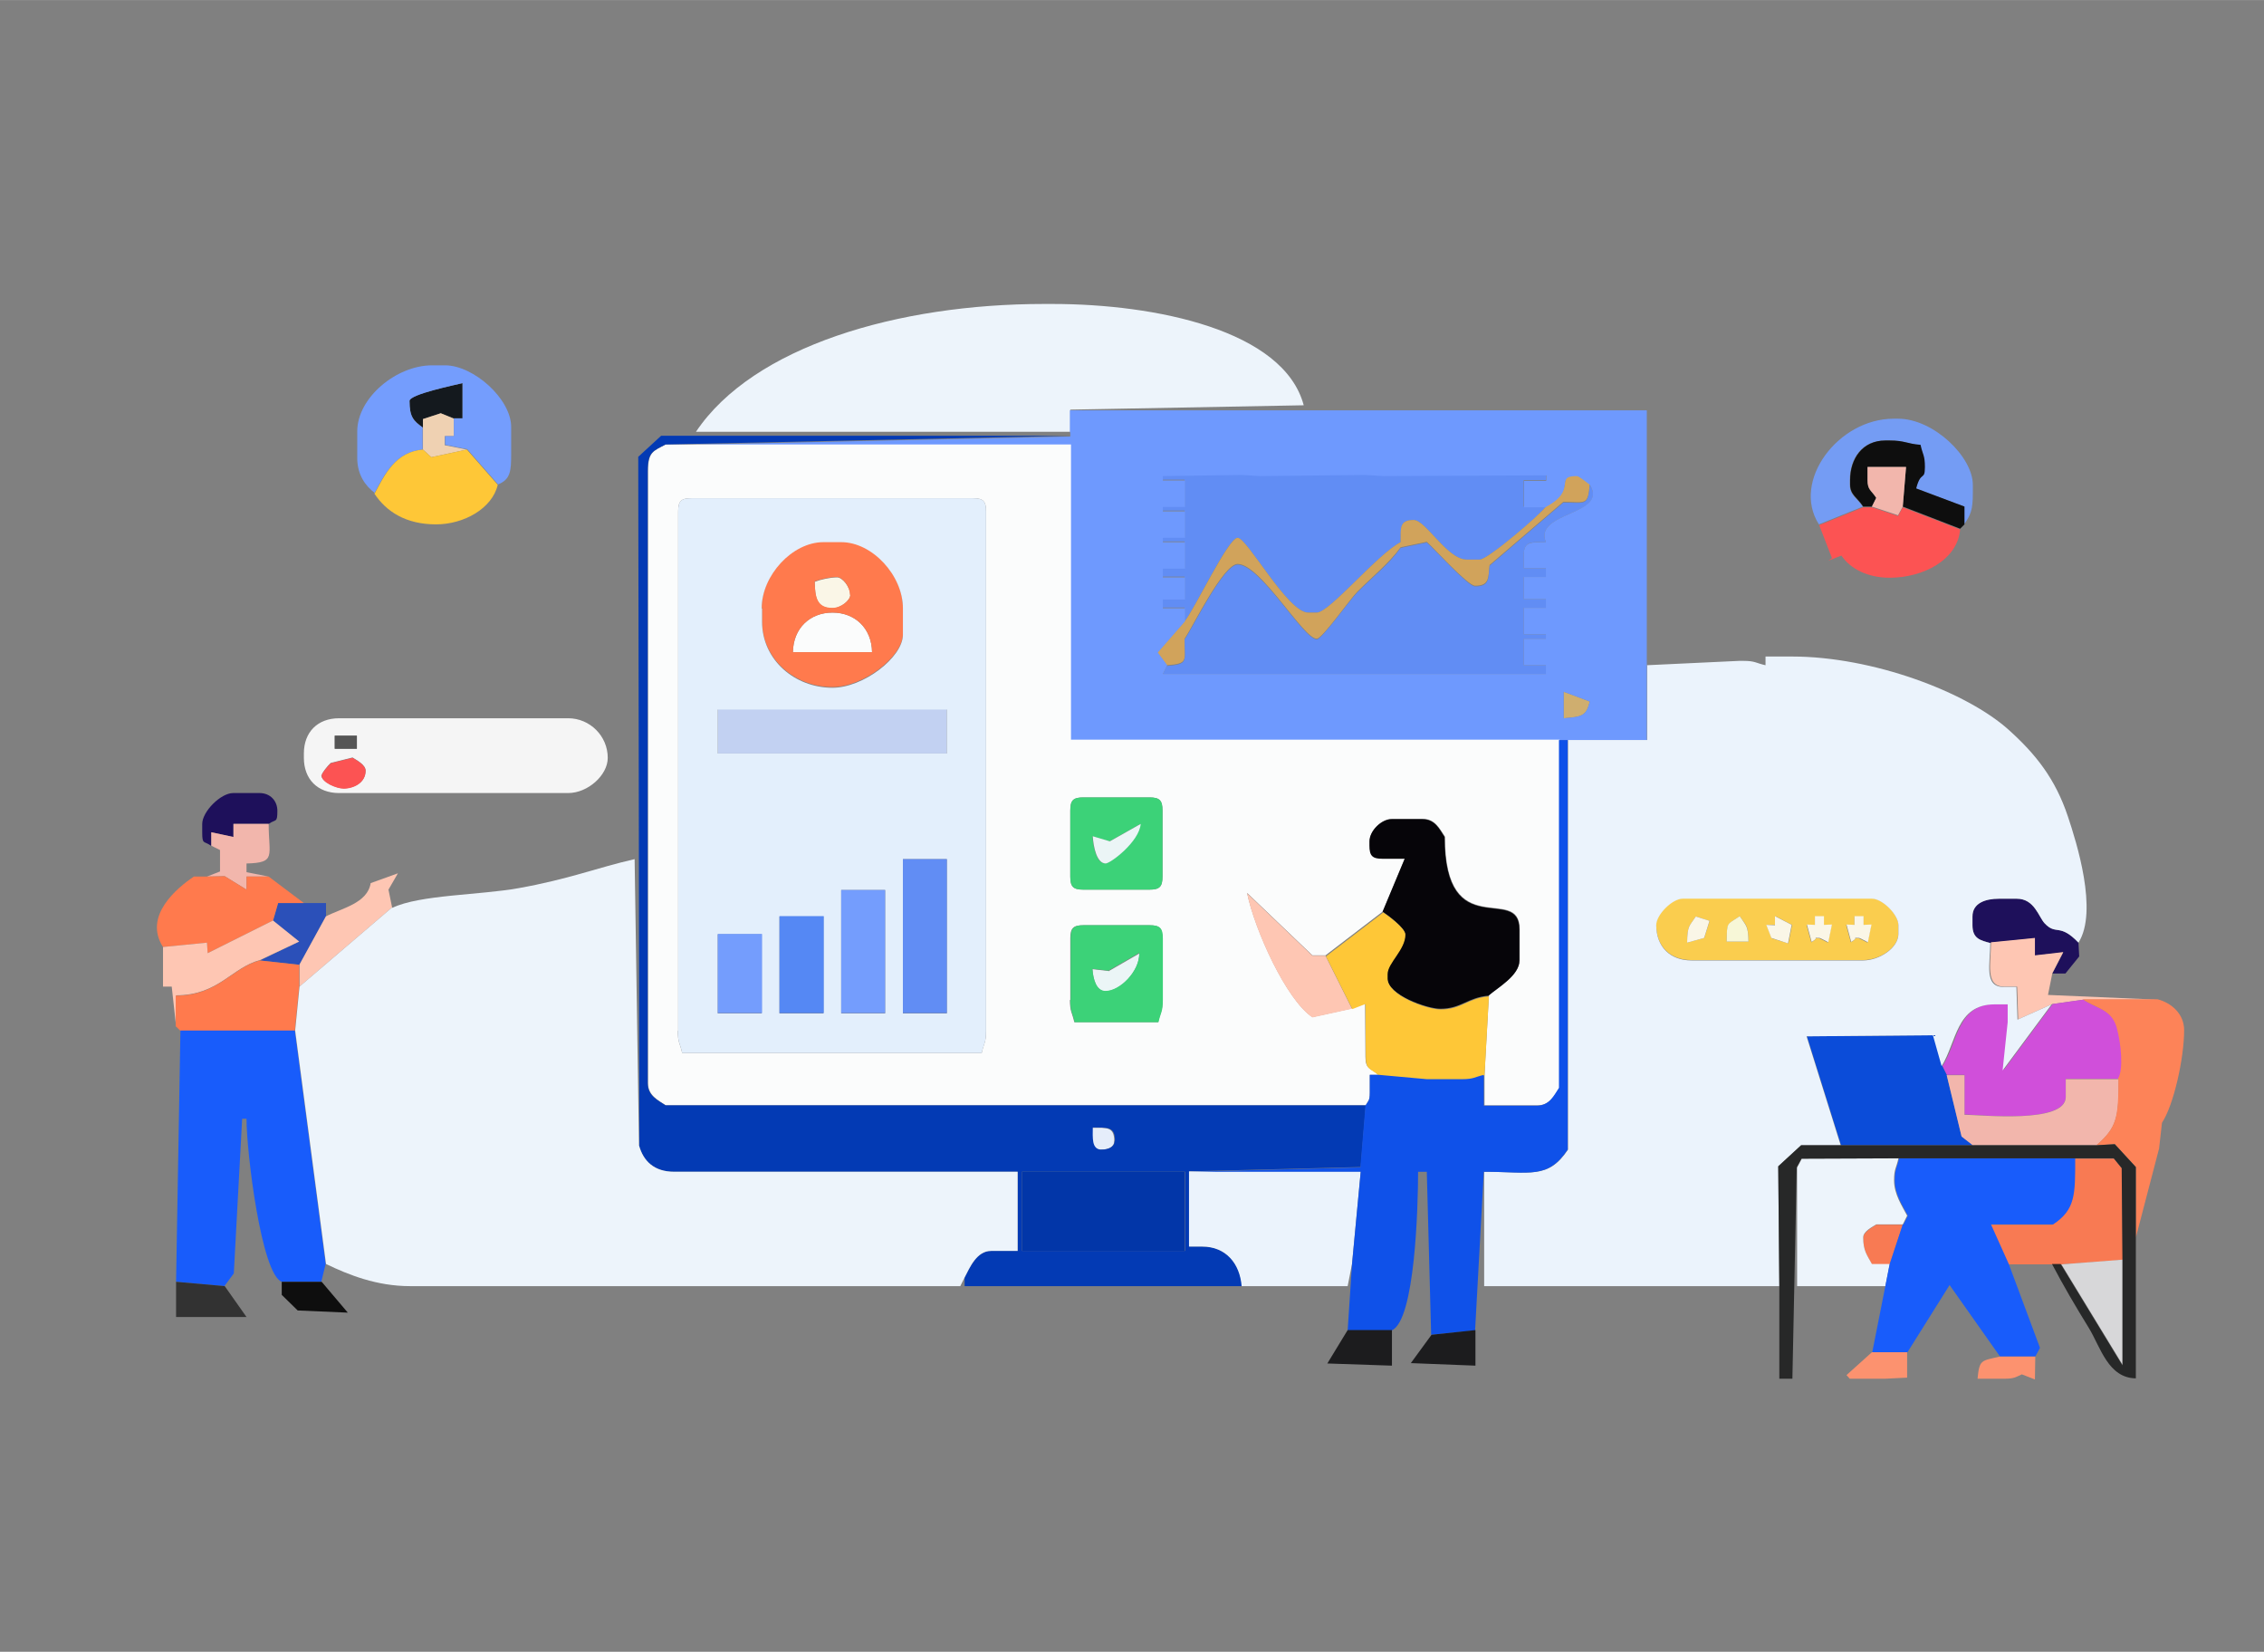 <?xml version="1.0" encoding="UTF-8"?>
<!DOCTYPE svg PUBLIC "-//W3C//DTD SVG 1.1//EN" "http://www.w3.org/Graphics/SVG/1.1/DTD/svg11.dtd">
<!-- Creator: CorelDRAW -->
<svg xmlns="http://www.w3.org/2000/svg" xml:space="preserve" width="36.85mm" height="26.883mm" style="shape-rendering:geometricPrecision; text-rendering:geometricPrecision; image-rendering:optimizeQuality; fill-rule:evenodd; clip-rule:evenodd"
viewBox="0 0 6.236 4.549"
 xmlns:xlink="http://www.w3.org/1999/xlink">
 <rect x="0" y="0" width="6.236" height="4.549" fill="#808080" stroke="none"/>
 <defs>
  <style type="text/css">
   <![CDATA[
    .fil44 {fill:none}
    .fil33 {fill:#0236A8}
    .fil32 {fill:#033AB4}
    .fil23 {fill:#060509}
    .fil30 {fill:#0B4CD9}
    .fil5 {fill:#0E0E0E}
    .fil40 {fill:#0F51E9}
    .fil0 {fill:#14191E}
    .fil36 {fill:#185CFB}
    .fil41 {fill:#1C1C1E}
    .fil19 {fill:#1E105B}
    .fil43 {fill:#272828}
    .fil26 {fill:#2B50B9}
    .fil38 {fill:#323232}
    .fil21 {fill:#3CD278}
    .fil17 {fill:#555555}
    .fil28 {fill:#5588F4}
    .fil8 {fill:#618DF4}
    .fil15 {fill:#6E99FE}
    .fil4 {fill:#749CF4}
    .fil3 {fill:#749DFD}
    .fil18 {fill:#C2D1F2}
    .fil14 {fill:#CFAE6F}
    .fil29 {fill:#D04FDA}
    .fil11 {fill:#D1A35B}
    .fil39 {fill:#D7D7D9}
    .fil20 {fill:#E3EFFC}
    .fil31 {fill:#E5EDFA}
    .fil37 {fill:#EBF3FC}
    .fil22 {fill:#EBF5F6}
    .fil1 {fill:#EDF4FB}
    .fil2 {fill:#EFD1B2}
    .fil7 {fill:#F2B6AC}
    .fil16 {fill:whitesmoke}
    .fil27 {fill:#F7F7D7}
    .fil35 {fill:#F87A53}
    .fil25 {fill:#FACD4E}
    .fil10 {fill:#FAF6E7}
    .fil12 {fill:#FBFCFC}
    .fil9 {fill:#FC5353}
    .fil42 {fill:#FC926F}
    .fil34 {fill:#FD8358}
    .fil24 {fill:#FEC6B3}
    .fil6 {fill:#FEC737}
    .fil13 {fill:#FF7A4D}
   ]]>
  </style>
 </defs>
 <g id="Layer_x0020_1">
  <g id="_153767248">
   <g>
    <path id="_149387192" class="fil0" d="M1.165 1.177l0 -0.023 0.049 -0.016 0.036 0.014 0.024 0 0 -0.097c-0.019,0.005 -0.146,0.03 -0.146,0.049 0,0.045 0.012,0.055 0.036,0.073z"/>
    <path id="_149387432" class="fil1" d="M2.948 1.189l0 -0.061 0.643 -0.012c-0.055,-0.207 -0.409,-0.279 -0.692,-0.279l-0.024 0c-0.4,0 -0.8,0.116 -0.958,0.352l1.031 0z"/>
    <polygon id="_149387552" class="fil2" points="1.165,1.177 1.165,1.238 1.188,1.259 1.286,1.238 1.225,1.226 1.225,1.201 1.25,1.201 1.25,1.153 1.214,1.138 1.165,1.154 "/>
    <path id="_149387360" class="fil3" d="M1.031 1.359c0.028,-0.053 0.059,-0.115 0.133,-0.121l0 -0.061c-0.025,-0.018 -0.036,-0.028 -0.036,-0.073 0,-0.018 0.126,-0.044 0.146,-0.049l0 0.097 -0.024 0 0 0.049 -0.024 0 0 0.024 0.061 0.012 0.085 0.097c0.034,-0.014 0.036,-0.036 0.036,-0.085l0 -0.073c0,-0.078 -0.104,-0.17 -0.182,-0.17l-0.036 0c-0.098,0 -0.206,0.089 -0.206,0.182l0 0.073c0,0.046 0.022,0.077 0.049,0.097z"/>
    <path id="_149387624" class="fil4" d="M5.01 1.444l0.121 -0.049c-0.017,-0.025 -0.036,-0.031 -0.036,-0.061l0 -0.012c0,-0.059 0.034,-0.109 0.097,-0.109l0.012 0c0.042,0 0.047,0.009 0.085,0.012 0.006,0.027 0.012,0.028 0.012,0.061 0,0.039 -0.011,0.009 -0.024,0.059l0.133 0.05 0 0.049c0.018,-0.026 0.024,-0.04 0.024,-0.085l0 -0.024c0,-0.077 -0.108,-0.182 -0.206,-0.182l-0.012 0c-0.153,0 -0.282,0.172 -0.206,0.291z"/>
    <path id="_149387312" class="fil5" d="M5.132 1.395l0.024 0 0.012 -0.024c-0.015,-0.022 -0.024,-0.021 -0.024,-0.049l0 -0.036 0.106 -0 -0.009 0.109 0.158 0.061 0.012 -0.012 0 -0.049 -0.133 -0.05c0.013,-0.05 0.024,-0.02 0.024,-0.059 0,-0.033 -0.006,-0.033 -0.012,-0.061 -0.038,-0.003 -0.043,-0.012 -0.085,-0.012l-0.012 0c-0.063,0 -0.097,0.05 -0.097,0.109l0 0.012c0,0.029 0.02,0.036 0.036,0.061z"/>
    <path id="_149387600" class="fil6" d="M1.031 1.359c0.033,0.05 0.087,0.085 0.17,0.085 0.077,0 0.155,-0.044 0.17,-0.109l-0.085 -0.097 -0.098 0.021 -0.023 -0.021c-0.075,0.006 -0.105,0.068 -0.133,0.121z"/>
    <path id="_149387648" class="fil7" d="M5.156 1.395l0.072 0.024 0.013 -0.024 0.009 -0.109 -0.106 0 0 0.036c0,0.027 0.01,0.027 0.024,0.049l-0.012 0.024z"/>
    <path id="_149387288" class="fil8" d="M3.263 1.711c0.026,-0.03 0.119,-0.23 0.146,-0.23 0.026,0 0.138,0.206 0.194,0.206l0.024 0c0.035,0 0.166,-0.16 0.231,-0.194 0.001,-0.039 -0.004,-0.061 0.036,-0.061 0.033,0 0.092,0.109 0.146,0.109l0.036 0c0.022,0 0.168,-0.124 0.182,-0.146l-0.061 0 0 -0.073 0.061 0 0 -0.015 -0.449 0.002 -0.049 -0.003 -0.291 0.003 -0.049 -0.003 -0.218 0.003 0 0.012 0.061 0 0 0.073 -0.061 0 0 0.012 0.061 0 0 0.073 -0.061 0 0 0.012 0.061 0 0 0.073 -0.061 0 0 0.024 0.061 0 0 0.061 -0.061 0 0 0.024 0.061 0 0 0.036z"/>
    <path id="_149387384" class="fil9" d="M5.01 1.444l0.036 0.093 -0.01 0.007 0.036 -0.014c0.025,0.037 0.073,0.061 0.133,0.061 0.092,0 0.187,-0.049 0.194,-0.133l-0.158 -0.061 -0.013 0.024 -0.072 -0.024 -0.024 0 -0.121 0.049z"/>
    <path id="_149387120" class="fil10" d="M2.244 1.602c0.001,0.044 0.005,0.073 0.049,0.073 0.023,0 0.049,-0.022 0.049,-0.036 0,-0.023 -0.022,-0.049 -0.036,-0.049 -0.019,0 -0.046,0.006 -0.061,0.012z"/>
    <path id="_149386736" class="fil11" d="M4.258 1.395c-0.014,0.021 -0.16,0.146 -0.182,0.146l-0.036 0c-0.054,0 -0.113,-0.109 -0.146,-0.109 -0.04,0 -0.036,0.022 -0.036,0.061 -0.065,0.034 -0.196,0.194 -0.231,0.194l-0.024 0c-0.056,0 -0.168,-0.206 -0.194,-0.206 -0.026,0 -0.12,0.2 -0.146,0.23l-0.075 0.086 0.026 0.035c0.06,-0.005 0.049,-0.011 0.049,-0.073 0.023,-0.035 0.107,-0.206 0.146,-0.206 0.063,0 0.181,0.206 0.218,0.206 0.015,0 0.092,-0.11 0.112,-0.13 0.042,-0.042 0.086,-0.077 0.119,-0.122l0.072 -0.015c0.02,0.018 0.113,0.121 0.133,0.121 0.04,0 0.036,-0.022 0.04,-0.057l0.203 -0.174c0.061,0 0.068,0.012 0.073,-0.049 -0.01,-0.007 -0.03,-0.024 -0.036,-0.024 -0.064,0 0.004,0.038 -0.085,0.085z"/>
    <path id="_149386976" class="fil12" d="M2.184 1.796l0.218 0c-0.001,-0.066 -0.047,-0.109 -0.109,-0.109 -0.062,0 -0.108,0.043 -0.109,0.109z"/>
    <path id="_149386520" class="fil8" d="M3.215 1.832l-0.012 0.024 1.055 0 0 -0.024 -0.061 0 0 -0.073 0.061 0 0 -0.012 -0.061 0 0 -0.073 0.061 0 0 -0.024 -0.061 0 0 -0.061 0.061 0 0 -0.024 -0.061 0 0 -0.036c0,-0.04 0.022,-0.036 0.061,-0.036 -0.035,-0.084 0.175,-0.074 0.121,-0.158 -0.005,0.06 -0.011,0.049 -0.073,0.049l-0.203 0.174c-0.004,0.035 0.001,0.057 -0.04,0.057 -0.02,0 -0.113,-0.104 -0.133,-0.121l-0.072 0.015c-0.032,0.045 -0.076,0.079 -0.119,0.122 -0.02,0.02 -0.098,0.13 -0.112,0.13 -0.037,0 -0.155,-0.206 -0.218,-0.206 -0.039,0 -0.122,0.171 -0.146,0.206 0,0.061 0.012,0.068 -0.049,0.073z"/>
    <path id="_149387000" class="fil13" d="M2.184 1.796c0.001,-0.066 0.047,-0.109 0.109,-0.109 0.062,0 0.108,0.043 0.109,0.109l-0.218 0zm0.158 -0.158c0,0.015 -0.025,0.036 -0.049,0.036 -0.043,0 -0.048,-0.029 -0.049,-0.073 0.015,-0.006 0.042,-0.012 0.061,-0.012 0.015,0 0.036,0.025 0.036,0.049zm-0.243 0.036l0 0.036c0,0.105 0.09,0.182 0.194,0.182 0.085,0 0.194,-0.084 0.194,-0.146l0 -0.073c0,-0.09 -0.084,-0.182 -0.17,-0.182l-0.049 0c-0.086,0 -0.17,0.092 -0.17,0.182z"/>
    <path id="_149386880" class="fil14" d="M4.307 1.978c0.052,-0.004 0.062,-0.007 0.072,-0.046l-0.072 -0.027 0 0.073z"/>
    <path id="_149386856" class="fil15" d="M4.307 1.905l0.072 0.027c-0.01,0.039 -0.02,0.042 -0.072,0.046l0 -0.073zm-0.049 -0.509c0.089,-0.047 0.021,-0.085 0.085,-0.085 0.006,0 0.027,0.017 0.036,0.024 0.053,0.084 -0.156,0.074 -0.121,0.158 -0.039,0.001 -0.061,-0.004 -0.061,0.036l0 0.036 0.061 0 0 0.024 -0.061 0 0 0.061 0.061 0 0 0.024 -0.061 0 0 0.073 0.061 0 0 0.012 -0.061 0 0 0.073 0.061 0 0 0.024 -1.055 0 0.012 -0.024 -0.026 -0.035 0.075 -0.086 0 -0.036 -0.061 0 0 -0.024 0.061 0 0 -0.061 -0.061 0 0 -0.024 0.061 0 0 -0.073 -0.061 0 0 -0.012 0.061 0 0 -0.073 -0.061 0 0 -0.012 0.061 0 0 -0.073 -0.061 0 0 -0.012 0.218 -0.003 0.049 0.003 0.291 -0.003 0.049 0.003 0.449 -0.002 0 0.015 -0.061 0 0 0.073 0.061 0zm-1.31 -0.206l0 0.012 -1.116 0.024 1.116 0 0 0.813 0.218 0 1.128 0 0.024 0 0.218 0 0 -0.206 0 -0.703 -1.589 0 0 0.061z"/>
    <path id="_149386544" class="fil16" d="M0.886 2.135c0,-0.006 0.017,-0.027 0.025,-0.034l0.06 -0.015c0.011,0.007 0.036,0.02 0.036,0.036 0,0.033 -0.032,0.049 -0.061,0.049 -0.02,0 -0.061,-0.018 -0.061,-0.036zm0.036 -0.109l0.061 0 0 0.036 -0.061 0 0 -0.036zm-0.085 0.049l0 0.012c0,0.059 0.038,0.097 0.097,0.097l0.631 0c0.054,0 0.109,-0.049 0.109,-0.097 0,-0.06 -0.049,-0.109 -0.109,-0.109l-0.631 0c-0.059,0 -0.097,0.038 -0.097,0.097z"/>
    <polygon id="_149386688" class="fil17" points="0.983,2.026 0.922,2.026 0.922,2.062 0.983,2.062 "/>
    <polygon id="_149386592" class="fil18" points="1.977,2.075 2.608,2.075 2.608,1.953 1.977,1.953 "/>
    <path id="_149385968" class="fil9" d="M0.946 2.172c0.028,0 0.061,-0.016 0.061,-0.049 0,-0.017 -0.025,-0.029 -0.036,-0.036l-0.06 0.015c-0.007,0.007 -0.025,0.027 -0.025,0.034 0,0.019 0.041,0.036 0.061,0.036z"/>
    <path id="_149386184" class="fil19" d="M0.582 2.329l0 -0.037 0.061 0.013 0 -0.036 0.097 0c0.02,-0.014 0.024,-0.002 0.024,-0.036 0,-0.028 -0.02,-0.049 -0.049,-0.049l-0.073 0c-0.034,0 -0.085,0.051 -0.085,0.085l0 0.024c0,0.034 0.005,0.022 0.024,0.036z"/>
    <path id="_149385824" class="fil12" d="M1.868 2.839l0 -1.431c0,-0.028 0.008,-0.036 0.036,-0.036l0.776 0c0.028,0 0.036,0.008 0.036,0.036l0 1.431c0,0.033 -0.006,0.033 -0.012,0.061l-0.825 0c-0.006,-0.027 -0.012,-0.028 -0.012,-0.061zm1.08 -0.085l0 -0.17c0,-0.028 0.008,-0.036 0.036,-0.036l0.182 0c0.028,0 0.036,0.008 0.036,0.036l0 0.17c0,0.033 -0.006,0.033 -0.012,0.061l-0.231 0c-0.006,-0.027 -0.012,-0.028 -0.012,-0.061zm0 -0.34l0 -0.182c0,-0.028 0.008,-0.036 0.036,-0.036l0.182 0c0.028,0 0.036,0.008 0.036,0.036l0 0.182c0,0.028 -0.008,0.036 -0.036,0.036l-0.182 0c-0.028,0 -0.036,-0.008 -0.036,-0.036zm0.813 0.631c0.008,-0.015 0.012,-0.013 0.012,-0.036l0 -0.049 0.024 0c-0.022,-0.019 -0.036,-0.015 -0.036,-0.049l-0.001 -0.148 -0.036 0.014 -0.109 0.024c-0.072,-0.048 -0.158,-0.239 -0.18,-0.342l0.18 0.172 0.036 0 0.158 -0.121 0.061 -0.146 -0.061 0c-0.028,0 -0.036,-0.008 -0.036,-0.036l0 -0.012c0,-0.028 0.032,-0.061 0.061,-0.061l0.085 0c0.034,0 0.047,0.028 0.061,0.049 0,0.3 0.206,0.127 0.206,0.255l0 0.085c0,0.042 -0.06,0.075 -0.085,0.097l-0.012 0.218 0 0.085 0.146 0c0.034,0 0.047,-0.028 0.061,-0.049l0 -0.958 -1.128 0 -0.218 0 0 -0.813 -1.116 0c-0.034,0.018 -0.049,0.02 -0.049,0.073l0 1.686c0,0.034 0.028,0.047 0.049,0.061l1.929 0z"/>
    <path id="_149386256" class="fil20" d="M2.487 2.366l0.121 0 0 0.425 -0.121 0 0 -0.425zm-0.17 0.085l0.121 0 0 0.34 -0.121 0 0 -0.34zm-0.17 0.073l0.121 0 0 0.267 -0.121 0 0 -0.267zm-0.17 0.049l0.121 0 0 0.218 -0.121 0 0 -0.218zm0 -0.619l0.631 0 0 0.121 -0.631 0 0 -0.121zm0.121 -0.279c0,-0.09 0.084,-0.182 0.17,-0.182l0.049 0c0.086,0 0.17,0.092 0.17,0.182l0 0.073c0,0.062 -0.109,0.146 -0.194,0.146 -0.104,0 -0.194,-0.077 -0.194,-0.182l0 -0.036zm-0.231 1.164c0,0.033 0.006,0.033 0.012,0.061l0.825 0c0.006,-0.027 0.012,-0.028 0.012,-0.061l0 -1.431c0,-0.028 -0.008,-0.036 -0.036,-0.036l-0.776 0c-0.028,0 -0.036,0.008 -0.036,0.036l0 1.431z"/>
    <path id="_149386112" class="fil21" d="M3.045 2.378c-0.025,0 -0.034,-0.045 -0.036,-0.075l0.047 0.014 0.085 -0.048c-0.004,0.049 -0.083,0.109 -0.097,0.109zm-0.097 0.036c0,0.028 0.008,0.036 0.036,0.036l0.182 0c0.028,0 0.036,-0.008 0.036,-0.036l0 -0.182c0,-0.028 -0.008,-0.036 -0.036,-0.036l-0.182 0c-0.028,0 -0.036,0.008 -0.036,0.036l0 0.182z"/>
    <path id="_149386040" class="fil22" d="M3.045 2.378c0.014,0 0.093,-0.06 0.097,-0.109l-0.085 0.048 -0.047 -0.014c0.002,0.03 0.011,0.075 0.036,0.075z"/>
    <path id="_149386304" class="fil7" d="M0.582 2.329l0.024 0.012 -0 0.059 -0.036 0.014 0.049 -0.001 0.06 0.037 0 -0.036 0.061 0 -0.061 -0.012 0 -0.024c0.083,-0.002 0.061,-0.021 0.061,-0.109l-0.097 0 0 0.036 -0.061 -0.013 -0 0.037z"/>
    <polygon id="_149385704" class="fil8" points="2.487,2.79 2.608,2.79 2.608,2.366 2.487,2.366 "/>
    <path id="_149386136" class="fil23" d="M3.809 2.511c0.013,0.009 0.061,0.044 0.061,0.061 0,0.043 -0.049,0.078 -0.049,0.109l0 0.012c0,0.047 0.11,0.085 0.146,0.085 0.058,0 0.075,-0.031 0.133,-0.036 0.025,-0.022 0.085,-0.055 0.085,-0.097l0 -0.085c0,-0.127 -0.206,0.045 -0.206,-0.255 -0.014,-0.021 -0.026,-0.049 -0.061,-0.049l-0.085 0c-0.028,0 -0.061,0.032 -0.061,0.061l0 0.012c0,0.028 0.008,0.036 0.036,0.036l0.061 0 -0.061 0.146z"/>
    <path id="_149385992" class="fil24" d="M3.724 2.778l-0.073 -0.146 -0.036 0 -0.18 -0.172c0.021,0.103 0.108,0.294 0.18,0.342l0.109 -0.024z"/>
    <path id="_149386376" class="fil25" d="M4.756 2.593c0.001,-0.054 -0,-0.045 0.036,-0.07 0.019,0.028 0.023,0.024 0.024,0.07l-0.061 0zm0.33 -0.046l0.022 0.001 0 -0.024 0.024 0 0 0.024 0.022 -0.001 -0.01 0.049c-0,-0 -0.023,-0.012 -0.024,-0.012 -0.027,0 0.006,-0.005 -0.022,0.011l-0.013 -0.048zm-0.109 0l0.022 0.001 0 -0.024 0.024 0 0 0.024 0.022 -0.001 -0.01 0.049c-0,-0 -0.023,-0.012 -0.024,-0.012 -0.027,0 0.006,-0.005 -0.022,0.011l-0.013 -0.048zm-0.111 0l0.024 0 0 -0.024 0.046 0.024 -0.01 0.051 -0.046 -0.014 -0.014 -0.036zm-0.172 0.036l-0.047 0.013c0.001,-0.048 0.006,-0.045 0.024,-0.072l0.038 0.012 -0.015 0.048zm-0.132 -0.036c0,0.059 0.038,0.097 0.097,0.097l0.473 0c0.044,0 0.097,-0.033 0.097,-0.073l0 -0.024c0,-0.029 -0.044,-0.073 -0.073,-0.073l-0.522 0c-0.029,0 -0.073,0.044 -0.073,0.073z"/>
    <path id="_149385488" class="fil10" d="M4.709 2.536l-0.038 -0.012c-0.018,0.027 -0.023,0.024 -0.024,0.072l0.047 -0.013 0.015 -0.048z"/>
    <polygon id="_149385032" class="fil10" points="4.935,2.547 4.889,2.523 4.889,2.548 4.865,2.547 4.879,2.583 4.925,2.598 "/>
    <polygon id="_149384960" class="fil26" points="0.752,2.536 0.824,2.593 0.716,2.645 0.825,2.657 0.898,2.523 0.898,2.487 0.837,2.487 0.766,2.487 "/>
    <path id="_149385080" class="fil27" d="M4.816 2.593c-0.001,-0.045 -0.006,-0.042 -0.024,-0.07 -0.037,0.025 -0.035,0.015 -0.036,0.07l0.061 0z"/>
    <path id="_149385440" class="fil10" d="M5.132 2.523l-0.024 0 0 0.024 -0.022 -0.001 0.013 0.048c0.027,-0.016 -0.006,-0.011 0.022,-0.011 0.002,0 0.024,0.012 0.024,0.012l0.01 -0.049 -0.022 0.001 0 -0.024z"/>
    <path id="_149385296" class="fil10" d="M5.023 2.523l-0.024 0 0 0.024 -0.022 -0.001 0.013 0.048c0.027,-0.016 -0.006,-0.011 0.022,-0.011 0.002,0 0.024,0.012 0.024,0.012l0.01 -0.049 -0.022 0.001 0 -0.024z"/>
    <path id="_149385464" class="fil13" d="M0.449 2.608l0.121 -0.012 0.002 0.029 0.18 -0.09 0.014 -0.048 0.071 -0 -0.097 -0.073 -0.061 0 0 0.036 -0.06 -0.037 -0.049 0.001 -0.036 0c-0.046,0.031 -0.14,0.108 -0.085,0.194z"/>
    <path id="_149384888" class="fil19" d="M5.484 2.596l0.121 -0.012 -0 0.048 0.078 -0.009 -0.03 0.058 0.036 0 0.038 -0.047 -0.002 -0.038c-0.052,-0.055 -0.061,-0.019 -0.093,-0.053 -0.017,-0.018 -0.028,-0.068 -0.077,-0.068l-0.049 0c-0.037,0 -0.073,0.011 -0.073,0.049l0 0.024c0,0.037 0.021,0.041 0.049,0.049z"/>
    <path id="_149385008" class="fil6" d="M3.652 2.633l0.073 0.146 0.036 -0.014 0.001 0.148c0,0.034 0.015,0.03 0.036,0.049l0.133 0.012 0.097 0c0.033,0 0.033,-0.006 0.061,-0.012l0.012 -0.218c-0.059,0.005 -0.075,0.036 -0.133,0.036 -0.036,0 -0.146,-0.038 -0.146,-0.085l0 -0.012c0,-0.031 0.049,-0.067 0.049,-0.109 0,-0.017 -0.047,-0.052 -0.061,-0.061l-0.158 0.121z"/>
    <path id="_149385632" class="fil24" d="M0.898 2.523l-0.073 0.133 0 0.061 0.255 -0.218 -0.01 -0.049 0.026 -0.045 -0.075 0.027c-0.009,0.056 -0.08,0.069 -0.124,0.092z"/>
    <path id="_149385536" class="fil24" d="M0.449 2.608l0 0.109 0.024 0 0.012 0.109 0 -0.085c0.117,0 0.154,-0.077 0.231,-0.097l0.108 -0.051 -0.072 -0.058 -0.18 0.09 -0.002 -0.029 -0.121 0.012z"/>
    <path id="_149384840" class="fil22" d="M3.053 2.674l-0.044 -0.005c0.002,0.029 0.011,0.061 0.036,0.061 0.04,0 0.094,-0.055 0.093,-0.104l-0.085 0.049z"/>
    <polygon id="_149384288" class="fil3" points="1.977,2.79 2.099,2.79 2.099,2.572 1.977,2.572 "/>
    <polygon id="_149384696" class="fil28" points="2.147,2.79 2.269,2.79 2.269,2.523 2.147,2.523 "/>
    <polygon id="_149384192" class="fil3" points="2.317,2.79 2.438,2.79 2.438,2.451 2.317,2.451 "/>
    <path id="_149384672" class="fil21" d="M3.138 2.625c0.001,0.049 -0.053,0.104 -0.093,0.104 -0.025,0 -0.034,-0.032 -0.036,-0.061l0.044 0.005 0.085 -0.049zm-0.19 0.129c0,0.033 0.006,0.033 0.012,0.061l0.231 0c0.006,-0.027 0.012,-0.028 0.012,-0.061l0 -0.17c0,-0.028 -0.008,-0.036 -0.036,-0.036l-0.182 0c-0.028,0 -0.036,0.008 -0.036,0.036l0 0.17z"/>
    <path id="_149384264" class="fil24" d="M5.484 2.596c0,0.056 -0.017,0.121 0.036,0.121l0.036 0 0.003 0.09 0.094 -0.042 0.085 -0.012 0.206 0 -0.303 -0.013 0.012 -0.06 0.03 -0.058 -0.078 0.009 0 -0.048 -0.121 0.012z"/>
    <path id="_149384216" class="fil13" d="M0.485 2.827l0.012 0.012 0.315 0 0.012 -0.121 0 -0.061 -0.109 -0.012c-0.077,0.021 -0.114,0.097 -0.231,0.097l0 0.085z"/>
    <path id="_149384528" class="fil29" d="M5.35 2.936l0.012 0.024 0.049 0 0 0.109c0.044,0.001 0.279,0.027 0.279,-0.049l0 -0.049 0.085 0 0.061 0c0.015,-0.023 0.009,-0.095 -0.004,-0.141 -0.014,-0.051 -0.058,-0.052 -0.093,-0.077l-0.085 0.012 -0.135 0.182 0.014 -0.133 0 -0.049 -0.036 0c-0.106,0 -0.104,0.105 -0.146,0.17z"/>
    <polygon id="_149384600" class="fil30" points="5.071,3.154 5.435,3.154 5.403,3.129 5.362,2.96 5.35,2.936 5.326,2.851 4.977,2.854 "/>
    <path id="_149384408" class="fil7" d="M5.435 3.154l0.34 0c0.056,-0.049 0.061,-0.076 0.061,-0.182l-0.061 0 -0.085 0 0 0.049c0,0.075 -0.235,0.049 -0.279,0.049l0 -0.109 -0.049 0 0.041 0.169 0.032 0.025z"/>
    <path id="_149383904" class="fil31" d="M3.033 3.166c0.02,0 0.036,-0.007 0.036,-0.024 0,-0.04 -0.022,-0.036 -0.061,-0.036 0.001,0.027 -0.004,0.061 0.024,0.061z"/>
    <path id="_149383664" class="fil32" d="M2.815 3.227l0.449 0 0 0.218 -0.449 0 0 -0.218zm0.255 -0.085c0,0.017 -0.017,0.024 -0.036,0.024 -0.028,0 -0.024,-0.034 -0.024,-0.061 0.039,0.001 0.061,-0.004 0.061,0.036zm-1.31 0.012c0.012,0.044 0.042,0.073 0.097,0.073l0.946 0 0 0.218 -0.073 0c-0.04,0 -0.058,0.045 -0.073,0.073l0 0.024 0.764 0c-0.005,-0.062 -0.044,-0.109 -0.109,-0.109l-0.036 0 0 -0.158 0 -0.049 0.472 -0.012 0.014 -0.17 -1.929 0c-0.021,-0.014 -0.049,-0.026 -0.049,-0.061l0 -1.686c0,-0.053 0.015,-0.055 0.049,-0.073l1.116 -0.024 -1.128 0 -0.063 0.058 0.003 1.895z"/>
    <polygon id="_149384048" class="fil33" points="2.815,3.445 3.263,3.445 3.263,3.227 2.815,3.227 "/>
    <path id="_149383712" class="fil34" d="M5.835 2.972c0,0.106 -0.004,0.133 -0.061,0.182l0.051 -0.003 0.058 0.063 0 0.194 0.064 -0.245 0.008 -0.071c0.032,-0.048 0.061,-0.177 0.061,-0.255 0,-0.045 -0.035,-0.075 -0.073,-0.085l-0.206 0c0.035,0.025 0.078,0.026 0.093,0.077 0.013,0.046 0.019,0.118 0.004,0.141z"/>
    <path id="_149383520" class="fil35" d="M5.205 3.482l0.036 -0.109 -0.073 0c-0.011,0.007 -0.036,0.02 -0.036,0.036 0,0.037 0.012,0.049 0.024,0.073l0.049 0z"/>
    <path id="_149383784" class="fil35" d="M5.532 3.482l0.121 0 0.024 0 0.17 -0.012 -0.002 -0.252 -0.022 -0.027 -0.109 0c0,0.1 0.001,0.141 -0.061,0.182l-0.171 0 0.049 0.109z"/>
    <path id="_149383856" class="fil36" d="M0.485 3.53l0.133 0.012 0.026 -0.035 0.023 -0.426 0.012 -5.07636e-005c0,0.093 0.041,0.428 0.097,0.449l0.109 0 0.012 -0.049 -0.085 -0.643 -0.315 0 -0.012 0.691z"/>
    <path id="_149383760" class="fil1" d="M1.08 2.499l-0.255 0.218 -0.012 0.121 0.085 0.643c0.062,0.03 0.14,0.061 0.231,0.061l1.516 0 0.012 -0.024c0.014,-0.027 0.033,-0.073 0.073,-0.073l0.073 0 0 -0.218 -0.946 0c-0.055,0 -0.085,-0.029 -0.097,-0.073l-0.012 -0.788c-0.105,0.024 -0.18,0.055 -0.32,0.08 -0.105,0.019 -0.272,0.018 -0.347,0.054z"/>
    <path id="_149383688" class="fil37" d="M5.156 2.475c0.029,0 0.073,0.044 0.073,0.073l0 0.024c0,0.039 -0.053,0.073 -0.097,0.073l-0.473 0c-0.059,0 -0.097,-0.038 -0.097,-0.097 0,-0.029 0.044,-0.073 0.073,-0.073l0.522 0zm-0.619 -0.643l0 0.206 -0.218 0 0 1.128c-0.055,0.082 -0.102,0.061 -0.231,0.061l0 0.315 0.813 0 -0.003 -0.33 0.063 -0.058 0.109 0 -0.094 -0.3 0.348 -0.003 0.024 0.085c0.041,-0.065 0.04,-0.17 0.146,-0.17l0.036 0 0 0.049 -0.014 0.133 0.135 -0.182 -0.094 0.042 -0.003 -0.09 -0.036 0c-0.054,0 -0.036,-0.065 -0.036,-0.121 -0.027,-0.007 -0.049,-0.012 -0.049,-0.049l0 -0.024c0,-0.037 0.036,-0.049 0.073,-0.049l0.049 0c0.049,0 0.06,0.05 0.077,0.068 0.032,0.034 0.04,-0.002 0.093,0.053 0.055,-0.087 -0.006,-0.278 -0.029,-0.347 -0.035,-0.105 -0.089,-0.172 -0.162,-0.238 -0.117,-0.106 -0.377,-0.203 -0.598,-0.203l-0.073 0 0 0.024c-0.027,-0.006 -0.028,-0.012 -0.061,-0.012l-0.012 0 -0.255 0.012z"/>
    <path id="_149383352" class="fil37" d="M3.421 3.542l0.024 0 0.267 0 0.012 -0.061 0.024 -0.255 -0.473 0 0 0.049 0 0.158 0.036 0c0.066,0 0.104,0.047 0.109,0.109z"/>
    <path id="_149384072" class="fil1" d="M4.95 3.215l0 0.327 0.243 0 0.012 -0.061 -0.049 0c-0.013,-0.024 -0.024,-0.036 -0.024,-0.073 0,-0.017 0.025,-0.029 0.036,-0.036l0.073 0 0.012 -0.024c-0.014,-0.027 -0.036,-0.059 -0.036,-0.097 0,-0.033 0.006,-0.033 0.012,-0.061l-0.266 0.001 -0.013 0.024z"/>
    <polygon id="_149383040" class="fil5" points="0.886,3.53 0.776,3.53 0.776,3.566 0.82,3.609 0.958,3.615 "/>
    <polygon id="_149383232" class="fil38" points="0.619,3.542 0.485,3.53 0.485,3.627 0.679,3.627 "/>
    <polygon id="_149382824" class="fil39" points="5.678,3.482 5.848,3.761 5.848,3.469 "/>
    <path id="_149382800" class="fil40" d="M4.088 2.96c-0.027,0.006 -0.028,0.012 -0.061,0.012l-0.097 0 -0.133 -0.012 -0.024 0 0 0.049c0,0.023 -0.004,0.022 -0.012,0.036l-0.014 0.17 -0.472 0.012 0.473 0 -0.024 0.255 -0.012 0.182 0.121 0c0.065,-0.026 0.073,-0.344 0.073,-0.437l0.024 0 0.012 0.449 0.121 -0.012 0.024 -0.437c0.128,0 0.176,0.021 0.231,-0.061l0 -1.128 -0.024 0 0 0.958c-0.014,0.021 -0.026,0.049 -0.061,0.049l-0.146 0 0 -0.085z"/>
    <path id="_149382704" class="fil36" d="M5.241 3.372l-0.036 0.109 -0.012 0.061 -0.036 0.182 0.097 0 0.116 -0.185 0.139 0.197 0.097 0 0.013 -0.024 -0.086 -0.231 -0.049 -0.109 0.171 -0c0.062,-0.041 0.061,-0.082 0.061,-0.182l-0.485 0c-0.006,0.027 -0.012,0.028 -0.012,0.061 0,0.038 0.022,0.07 0.036,0.097l-0.012 0.024z"/>
    <polygon id="_149382656" class="fil41" points="3.834,3.663 3.712,3.663 3.656,3.755 3.834,3.761 "/>
    <polygon id="_149382680" class="fil41" points="3.943,3.676 3.886,3.754 4.064,3.761 4.064,3.663 "/>
    <polygon id="_149382944" class="fil42" points="5.253,3.724 5.156,3.724 5.086,3.787 5.095,3.797 5.192,3.797 5.253,3.794 "/>
    <path id="_149383304" class="fil43" d="M4.901 3.542l0 0.255 0.036 0 0.012 -0.582 0.013 -0.024 0.266 -0.001 0.485 0 0.109 0 0.022 0.027 0.002 0.252 0 0.291 -0.17 -0.279 -0.024 0c0.031,0.059 0.065,0.117 0.102,0.177 0.032,0.053 0.053,0.137 0.129,0.138l0 -0.388 0 -0.194 -0.058 -0.063 -0.051 0.003 -0.34 0 -0.364 0 -0.109 0 -0.063 0.058 0.003 0.33z"/>
    <path id="_149383280" class="fil42" d="M5.605 3.736l-0.097 0c-0.05,0.012 -0.056,0.007 -0.061,0.061l0.073 0c0.028,0 0.031,-0.004 0.049,-0.012l0.036 0.014 0.001 -0.063z"/>
   </g>
   <rect id="_153761632" class="fil44" y="-1.23161e-005" width="6.021" height="4.461"/>
   <rect id="_150028504" class="fil44" x="0.214" y="0.088" width="6.021" height="4.461"/>
  </g>
 </g>
</svg>
